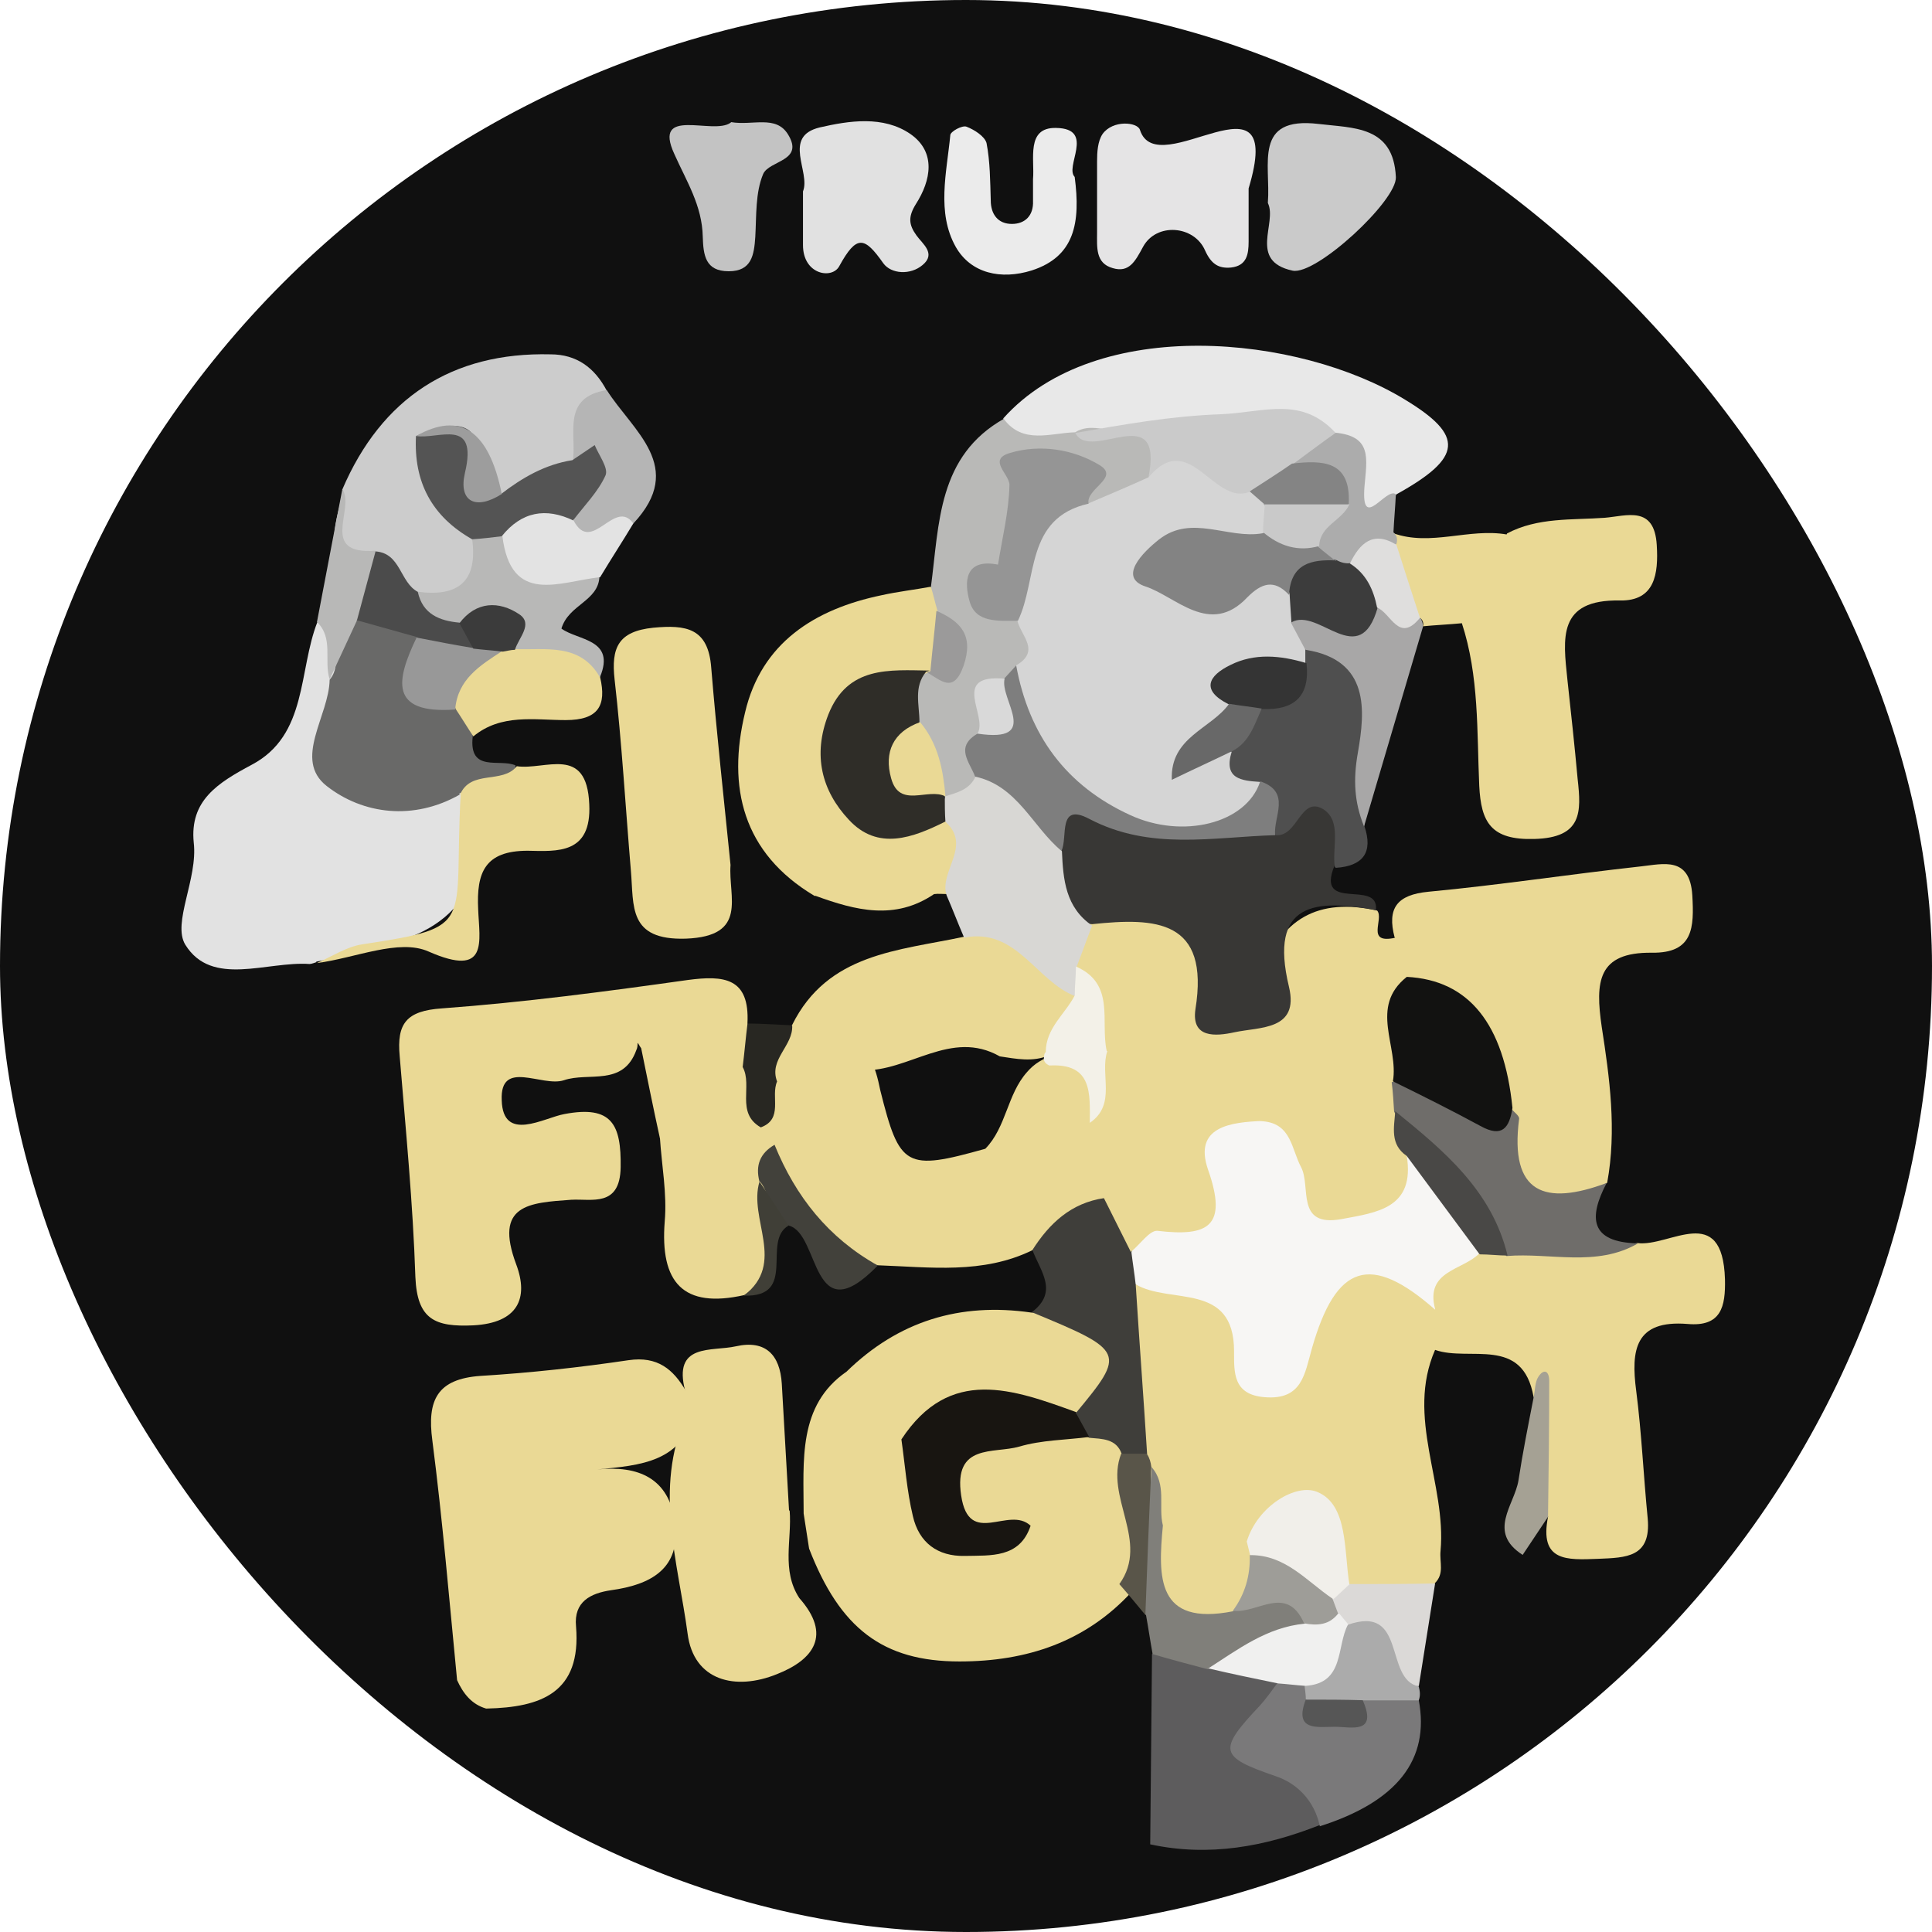 <svg width="32" height="32" viewBox="0 0 32 32" fill="none" xmlns="http://www.w3.org/2000/svg">
<g clip-path="url(#clip0_4200_793)">
<g clip-path="url(#clip1_4200_793)">
<path d="M15.977 -0.015C16.04 -0.015 16.104 -0.015 16.169 -0.015C17.082 -0.012 17.978 0.004 18.875 0.192C18.936 0.204 18.997 0.216 19.06 0.229C21.494 0.738 23.79 1.709 25.75 3.254C25.812 3.303 25.874 3.352 25.938 3.402C26.944 4.212 27.901 5.104 28.669 6.145C28.752 6.256 28.836 6.366 28.921 6.475C30.995 9.188 32.033 12.588 32.02 15.981C32.02 16.072 32.02 16.072 32.019 16.164C32.017 17.061 31.985 17.934 31.813 18.817C31.803 18.873 31.793 18.929 31.782 18.986C31.085 22.838 28.856 26.494 25.688 28.817C25.634 28.857 25.634 28.857 25.58 28.897C25.034 29.304 24.468 29.669 23.875 30.004C23.831 30.029 23.787 30.054 23.741 30.08C22.295 30.894 20.722 31.441 19.098 31.774C19.053 31.783 19.008 31.792 18.962 31.802C17.984 31.987 17.017 32.028 16.024 32.024C15.928 32.023 15.928 32.023 15.831 32.023C14.918 32.02 14.022 32.005 13.125 31.817C13.034 31.798 13.034 31.798 12.941 31.779C10.507 31.27 8.21 30.299 6.25 28.754C6.188 28.705 6.126 28.657 6.062 28.606C5.056 27.797 4.1 26.904 3.331 25.863C3.249 25.752 3.164 25.642 3.079 25.533C1.005 22.82 -0.033 19.42 -0.019 16.028C-0.019 15.967 -0.019 15.906 -0.019 15.844C-0.016 14.947 0.015 14.074 0.188 13.192C0.203 13.107 0.203 13.107 0.218 13.022C0.915 9.17 3.144 5.514 6.313 3.192C6.348 3.165 6.384 3.139 6.42 3.111C6.967 2.704 7.532 2.339 8.125 2.004C8.169 1.979 8.214 1.954 8.259 1.928C9.705 1.114 11.278 0.567 12.902 0.235C12.947 0.225 12.992 0.216 13.039 0.207C14.017 0.021 14.984 -0.019 15.977 -0.015Z" fill="#101010"/>
</g>
<g clip-path="url(#clip2_4200_793)">
<path d="M10.93 18.852C10.82 18.352 10.72 17.852 10.62 17.362C10.59 17.322 10.58 17.292 10.56 17.272C10.56 17.312 10.56 17.352 10.54 17.392C10.32 18.002 9.75 17.752 9.34 17.892C8.98 18.012 8.28 17.532 8.31 18.222C8.33 18.932 9.01 18.512 9.35 18.452C10.14 18.302 10.29 18.632 10.28 19.332C10.27 20.002 9.8 19.852 9.46 19.872C8.76 19.922 8.18 19.952 8.55 20.942C8.76 21.502 8.58 21.912 7.84 21.952C7.2 21.982 6.91 21.852 6.88 21.152C6.84 19.932 6.72 18.712 6.62 17.492C6.57 16.952 6.73 16.742 7.32 16.702C8.68 16.602 10.04 16.422 11.39 16.232C11.99 16.152 12.42 16.192 12.38 16.952C12.53 17.152 12.58 17.362 12.47 17.592C11.96 17.992 11.94 17.132 11.55 17.232C11.03 17.652 11.93 18.602 10.95 18.852H10.93Z" fill="#EAD995"/>
<path d="M22.81 15.082C22.93 15.222 22.61 15.642 23.11 15.532C23.57 15.572 23.51 15.922 23.53 16.222C23.45 16.752 23.4 17.282 23.42 17.822C23.42 18.002 23.41 18.182 23.41 18.352C23.39 18.662 23.52 18.942 23.56 19.242C23.65 20.062 23.15 20.352 22.46 20.472C21.79 20.592 21.44 20.242 21.22 19.662C21.12 19.402 20.99 19.162 20.8 18.962C20.44 18.562 19.98 18.272 19.45 18.392C18.57 18.602 18.22 18.192 18.07 17.422C18 16.892 17.84 16.392 17.66 15.892C17.66 15.552 17.8 15.292 18.09 15.112C19.47 14.812 19.59 14.872 20.11 16.102C20.2 16.312 20.21 16.592 20.54 16.552C20.76 16.522 20.84 16.352 20.9 16.152C21.2 15.219 21.837 14.862 22.81 15.082Z" fill="#EAD995"/>
<path d="M8.051 28.299C7.811 28.229 7.671 28.049 7.571 27.829C7.441 26.499 7.331 25.179 7.161 23.859C7.071 23.189 7.241 22.839 7.961 22.789C8.781 22.739 9.601 22.649 10.411 22.529C10.891 22.459 11.151 22.679 11.361 23.039C11.461 23.109 11.511 23.209 11.521 23.329C11.331 24.229 10.601 24.269 9.891 24.339C10.571 24.269 11.081 24.479 11.181 25.219C11.281 25.989 10.771 26.249 10.121 26.339C9.781 26.389 9.501 26.529 9.541 26.939C9.631 28.039 8.961 28.279 8.061 28.299H8.051Z" fill="#EAD995"/>
<path d="M5.239 15.937C5.239 15.937 5.159 15.967 5.129 15.967C4.419 15.917 3.509 16.357 3.069 15.647C2.849 15.287 3.279 14.557 3.209 13.957C3.139 13.257 3.609 12.967 4.169 12.667C5.099 12.177 4.939 11.107 5.259 10.297C5.799 10.357 5.719 10.797 5.789 11.147C5.799 11.337 5.759 11.537 5.739 11.727C5.619 12.797 5.749 12.947 6.829 12.977C7.139 12.977 7.449 12.907 7.749 13.047C8.229 14.387 7.689 15.367 6.359 15.647C5.989 15.727 5.619 15.867 5.239 15.927V15.937Z" fill="#E2E2E2"/>
<path d="M13.311 25.069C13.311 24.189 13.211 23.279 14.021 22.719C14.441 23.069 14.271 23.589 14.391 24.019C14.621 24.039 14.751 23.679 15.021 23.829C15.491 24.289 15.251 25.169 16.001 25.509C15.441 24.399 15.631 23.949 16.791 23.659C17.251 23.539 17.711 23.479 18.181 23.589C18.431 23.669 18.631 23.809 18.751 24.049C18.841 24.819 19.301 25.589 18.751 26.359C17.981 27.199 17.001 27.519 15.891 27.519C14.621 27.519 13.911 26.969 13.401 25.649" fill="#EAD995"/>
<path d="M23.3 16.18C23.3 15.94 23.32 15.7 23.1 15.53C22.97 15.04 23.14 14.82 23.66 14.77C24.83 14.66 26 14.48 27.18 14.35C27.55 14.31 27.99 14.18 28.03 14.83C28.06 15.36 28.05 15.79 27.36 15.78C26.46 15.77 26.42 16.26 26.53 17.01C26.66 17.85 26.78 18.72 26.62 19.59C25.35 20.38 25.11 20.24 24.71 18.46C24.75 17.38 24.34 16.59 23.29 16.18H23.3Z" fill="#EAD995"/>
<path d="M25.401 23.139C25.221 22.119 24.341 22.559 23.771 22.359C23.541 22.189 23.491 21.949 23.471 21.679C23.471 21.079 23.811 20.749 24.351 20.589C24.531 20.539 24.711 20.519 24.891 20.509C25.641 20.309 26.371 20.729 27.121 20.589C27.651 20.659 28.531 19.899 28.571 21.189C28.581 21.639 28.511 21.979 27.951 21.929C27.081 21.859 27.011 22.359 27.101 23.039C27.191 23.739 27.221 24.439 27.291 25.149C27.351 25.799 26.931 25.799 26.471 25.819C25.951 25.839 25.491 25.869 25.641 25.119C25.171 24.499 25.641 23.839 25.551 23.209C25.551 23.179 25.531 23.139 25.511 23.129C25.471 23.129 25.431 23.129 25.401 23.139Z" fill="#EAD995"/>
<path d="M17.1 20.707C16.28 21.108 15.41 20.988 14.54 20.957C13.57 20.758 13.04 20.047 12.6 19.247C12.5 19.027 12.44 18.808 12.45 18.567C12.5 18.267 12.59 17.977 12.8 17.738C13.3 17.398 13.77 16.887 14.4 17.517C14.5 17.688 14.54 17.867 14.58 18.058C14.9 19.337 15 19.398 16.32 19.027C16.67 18.668 16.68 18.128 17.01 17.758C17.13 17.617 17.28 17.527 17.46 17.477C18.14 17.398 18.3 17.797 18.3 18.367C18.2 18.848 18.68 19.288 18.43 19.788C18.07 20.218 17.7 20.637 17.1 20.707Z" fill="#EAD995"/>
<path d="M22.81 15.077C21.79 14.887 21.01 14.937 21.35 16.347C21.52 17.067 20.87 17.007 20.45 17.097C20.13 17.167 19.73 17.197 19.8 16.717C20.04 15.227 19.14 15.197 18.09 15.307C17.28 15.267 17.29 14.667 17.25 14.087C17.34 13.517 17.55 13.057 18.23 13.297C19.11 13.597 20 13.487 20.89 13.447C21.28 13.397 21.59 12.837 22.04 13.217C22.44 13.547 22.38 13.957 22.1 14.347C21.79 15.117 22.84 14.557 22.79 15.067L22.81 15.077Z" fill="#383735"/>
<path d="M13.491 14.839C12.301 14.129 12.041 13.039 12.341 11.799C12.611 10.649 13.491 10.089 14.601 9.859C14.871 9.799 15.141 9.769 15.411 9.719C15.531 9.779 15.621 9.879 15.671 9.999C15.791 10.309 15.771 10.619 15.631 10.909C15.431 11.249 15.061 11.289 14.741 11.439C14.221 11.679 13.901 12.039 14.061 12.639C14.221 13.249 14.591 13.589 15.271 13.469C15.471 13.439 15.661 13.439 15.851 13.519C16.301 14.009 16.111 14.419 15.701 14.809C15.621 14.809 15.541 14.799 15.471 14.809C14.821 15.249 14.171 15.079 13.511 14.839H13.491Z" fill="#EAD995"/>
<path d="M24.961 8.836C25.471 8.566 26.031 8.616 26.581 8.576C26.941 8.546 27.401 8.366 27.441 9.026C27.471 9.506 27.411 9.956 26.831 9.946C25.791 9.926 25.891 10.576 25.961 11.256C26.021 11.806 26.081 12.356 26.131 12.906C26.191 13.446 26.211 13.876 25.411 13.896C24.691 13.916 24.531 13.616 24.501 13.016C24.461 12.116 24.501 11.196 24.211 10.316C24.371 9.776 24.781 9.366 24.961 8.836Z" fill="#EAD995"/>
<path d="M12.1 14.327C12.06 14.857 12.4 15.507 11.36 15.547C10.4 15.577 10.5 15.007 10.45 14.427C10.36 13.367 10.3 12.307 10.18 11.257C10.12 10.727 10.24 10.457 10.82 10.397C11.36 10.347 11.73 10.397 11.78 11.057C11.87 12.147 11.99 13.237 12.1 14.327Z" fill="#EAD995"/>
<path d="M13.079 25.019C13.119 25.499 12.939 26.009 13.239 26.469C13.779 27.079 13.479 27.489 12.869 27.729C12.179 28.009 11.489 27.839 11.389 27.059C11.229 25.869 10.829 24.659 11.359 23.459C11.359 23.319 11.359 23.179 11.349 23.039C11.139 22.239 11.789 22.389 12.189 22.299C12.679 22.189 12.919 22.439 12.949 22.919C12.989 23.619 13.029 24.319 13.069 25.019H13.079Z" fill="#EAD995"/>
<path d="M5.669 8.109C6.319 6.589 7.489 5.829 9.119 5.869C9.549 5.869 9.849 6.089 10.049 6.469C9.809 6.849 9.879 7.339 9.599 7.709C9.249 8.019 8.849 8.219 8.379 8.239C8.059 8.119 7.979 7.829 7.869 7.549C7.739 7.229 7.549 7.159 7.299 7.429C7.139 8.179 7.929 8.479 8.059 9.089C8.119 9.809 7.789 10.129 7.079 10.049C6.669 9.959 6.409 9.579 5.999 9.489C5.279 9.179 5.599 8.619 5.679 8.129L5.669 8.109Z" fill="#CCCCCC"/>
<path d="M16.619 6.928C18.159 5.208 21.519 5.548 23.269 6.618C24.259 7.218 24.229 7.578 23.129 8.188C22.869 8.478 22.609 9.038 22.359 8.188C22.269 7.888 22.279 7.558 21.949 7.398C20.999 6.798 19.989 7.288 18.999 7.238C18.529 7.218 18.059 7.348 17.599 7.478C17.179 7.458 16.669 7.598 16.619 6.928Z" fill="#E8E8E8"/>
<path d="M12.59 18.67L12.83 18.96C12.69 19.21 12.83 19.46 12.86 19.7C12.63 20.27 12.98 21.01 12.33 21.45C11.31 21.68 10.93 21.24 11.01 20.23C11.05 19.77 10.96 19.31 10.93 18.84C11.18 18.64 11.21 18.36 11.11 18.09C10.87 17.48 10.8 16.81 11.51 16.61C12.32 16.39 11.93 17.37 12.29 17.65C12.71 17.89 12.54 18.3 12.59 18.65V18.67Z" fill="#EAD995"/>
<path d="M14.93 23.85C14.72 24.02 14.75 24.27 14.7 24.5C14.66 24.7 14.55 24.91 14.33 24.91C13.99 24.91 14.03 24.61 14.02 24.38C14.01 23.83 14.02 23.27 14.02 22.72C14.88 21.88 15.9 21.57 17.08 21.74C17.63 21.76 18.23 21.72 18.46 22.38C18.64 22.89 18.45 23.31 17.95 23.55C16.93 23.51 15.9 23.47 14.92 23.86L14.93 23.85Z" fill="#EAD995"/>
<path d="M14.29 17.727C13.72 16.997 13.36 17.987 12.87 17.907C12.5 17.477 12.81 17.227 13.12 16.977C13.71 15.787 14.88 15.747 15.96 15.517C16.26 14.947 16.61 15.317 16.92 15.487C17.33 15.717 17.68 16.037 17.91 16.457C17.94 16.907 17.72 17.217 17.38 17.477C17.11 17.597 16.83 17.537 16.56 17.497C15.75 17.037 15.05 17.757 14.28 17.727H14.29Z" fill="#EAD995"/>
<path d="M16.619 6.93C16.939 7.37 17.399 7.17 17.809 7.16C18.059 7 18.329 7.16 18.599 7.12C19.399 6.98 19.469 7.36 19.169 7.97C18.889 8.31 18.559 8.54 18.089 8.45C17.889 8.22 17.939 7.72 17.409 7.83C17.019 7.91 17.099 8.22 17.049 8.48C16.959 8.86 16.979 9.26 16.659 9.57C16.129 10.07 16.909 9.94 16.959 10.16C17.229 10.42 17.379 10.7 17.149 11.07C17.049 11.2 16.919 11.29 16.789 11.38C16.509 11.54 16.459 11.82 16.409 12.1C16.329 12.39 16.379 12.69 16.309 12.98C16.219 13.2 16.049 13.31 15.809 13.28C15.699 13.25 15.609 13.19 15.529 13.11C15.249 12.75 15.139 12.32 15.029 11.89C14.999 11.61 15.009 11.34 15.279 11.17C15.999 10.97 15.709 10.53 15.529 10.12C15.489 9.99 15.459 9.85 15.419 9.72C15.559 8.67 15.529 7.55 16.639 6.93H16.619Z" fill="#B9B9B7"/>
<path d="M7.62 13.158C6.85 13.598 6.01 13.488 5.41 13.018C4.85 12.578 5.45 11.858 5.46 11.258C5.73 10.948 5.34 10.398 5.85 10.168C6.22 10.088 6.54 10.188 6.84 10.398C7.08 10.648 7.09 10.988 7.03 11.268C6.89 11.948 7.41 11.508 7.58 11.628C7.79 11.768 7.83 11.978 7.83 12.198C7.76 12.808 8.28 12.558 8.54 12.678C8.5 13.368 7.91 12.978 7.6 13.148L7.62 13.158Z" fill="#696968"/>
<path d="M20.681 3.121C20.681 3.531 20.681 3.771 20.681 4.001C20.681 4.211 20.651 4.401 20.391 4.431C20.181 4.451 20.061 4.371 19.961 4.151C19.781 3.731 19.151 3.681 18.931 4.091C18.801 4.331 18.701 4.521 18.431 4.441C18.141 4.361 18.171 4.091 18.171 3.851C18.171 3.461 18.171 3.061 18.171 2.671C18.171 2.521 18.181 2.341 18.261 2.221C18.431 1.981 18.841 2.021 18.881 2.151C19.171 3.061 21.311 1.031 20.681 3.121Z" fill="#E5E4E5"/>
<path d="M15.649 13.191C15.849 13.13 16.059 13.081 16.159 12.861C17.149 12.681 17.249 13.53 17.589 14.101C17.609 14.57 17.649 15.03 18.089 15.331C17.999 15.56 17.919 15.79 17.829 16.02C17.959 16.191 17.969 16.351 17.809 16.5C17.159 16.25 16.839 15.361 15.969 15.53C15.869 15.3 15.779 15.06 15.679 14.831C15.549 14.431 16.099 14.021 15.669 13.62C15.539 13.491 15.559 13.351 15.659 13.2L15.649 13.191Z" fill="#D8D7D4"/>
<path d="M13.3 3.17C13.43 2.85 12.95 2.26 13.58 2.11C14.06 2 14.63 1.91 15.08 2.22C15.51 2.52 15.42 2.99 15.17 3.38C15.04 3.59 15.05 3.72 15.18 3.9C15.28 4.04 15.51 4.2 15.28 4.39C15.08 4.56 14.76 4.54 14.63 4.36C14.32 3.92 14.19 3.88 13.9 4.41C13.78 4.63 13.3 4.55 13.3 4.06C13.3 3.78 13.3 3.51 13.3 3.19V3.17Z" fill="#E1E1E1"/>
<path d="M17.82 23.404C18.65 22.404 18.64 22.374 17.09 21.734C17.54 21.394 17.23 21.054 17.1 20.704C17.38 20.264 17.74 19.924 18.29 19.844C18.8 19.974 18.86 20.434 19.02 20.824C19.08 21.004 19.11 21.194 19.11 21.384C19.15 22.274 19.64 23.174 19.11 24.064C18.94 24.214 18.76 24.234 18.58 24.084C18.49 23.824 18.25 23.834 18.04 23.814C17.87 23.734 17.75 23.624 17.82 23.414V23.404Z" fill="#3F3E3A"/>
<path d="M21 3.353C21.05 2.723 20.75 1.923 21.84 2.053C22.42 2.123 23.08 2.083 23.12 2.933C23.14 3.323 21.8 4.563 21.41 4.483C20.67 4.323 21.16 3.693 21 3.363V3.353Z" fill="#CACACA"/>
<path d="M22.109 14.364C22.059 14.034 22.229 13.604 21.919 13.404C21.539 13.174 21.499 13.864 21.129 13.834C20.949 13.654 20.839 13.404 20.619 13.264C20.269 13.054 20.009 12.814 20.249 12.354C20.399 12.064 20.579 11.804 20.829 11.594C21.169 11.404 21.339 11.084 21.529 10.764C21.619 10.674 21.719 10.614 21.839 10.594C22.889 10.704 22.869 11.494 22.799 12.234C22.749 12.714 22.629 13.194 22.599 13.684C22.749 14.124 22.569 14.344 22.129 14.374L22.109 14.364Z" fill="#4F4F4F"/>
<path d="M7.62 13.161C7.8 12.741 8.32 12.991 8.56 12.691C9.03 12.761 9.72 12.331 9.76 13.321C9.8 14.151 9.23 14.101 8.74 14.091C8.03 14.091 7.89 14.451 7.92 15.061C7.94 15.591 8.1 16.201 7.1 15.761C6.61 15.541 5.88 15.871 5.25 15.951C5.5 15.841 5.74 15.681 6 15.641C7.91 15.351 7.51 15.341 7.63 13.161H7.62Z" fill="#EAD995"/>
<path d="M17.8 2.929C17.9 3.689 17.8 4.249 17.09 4.479C16.58 4.639 16.08 4.529 15.83 4.089C15.51 3.519 15.68 2.859 15.74 2.239C15.74 2.179 15.94 2.069 16.01 2.099C16.14 2.149 16.31 2.259 16.34 2.369C16.4 2.679 16.4 2.999 16.41 3.319C16.41 3.549 16.53 3.709 16.76 3.709C16.98 3.709 17.12 3.569 17.11 3.329C17.11 3.209 17.11 3.089 17.11 2.969C17.14 2.639 16.99 2.109 17.49 2.119C18.16 2.129 17.61 2.779 17.81 2.939L17.8 2.929Z" fill="#EBEBEB"/>
<path d="M27.131 20.594C26.441 20.994 25.681 20.744 24.951 20.804C24.251 20.064 23.601 19.294 23.091 18.414C23.081 18.254 23.071 18.084 23.051 17.924C23.681 17.754 24.231 18.054 24.571 18.454C24.931 18.874 24.851 18.184 25.031 18.364C25.081 18.424 25.171 18.484 25.161 18.534C25.001 19.774 25.591 19.974 26.611 19.594C26.311 20.164 26.331 20.574 27.121 20.594H27.131Z" fill="#6F6D6A"/>
<path d="M12.11 2.023C12.47 2.083 12.85 1.903 13.05 2.223C13.33 2.673 12.74 2.653 12.64 2.883C12.51 3.193 12.53 3.573 12.51 3.923C12.49 4.223 12.45 4.493 12.07 4.493C11.68 4.493 11.65 4.223 11.64 3.923C11.63 3.403 11.37 3.003 11.17 2.553C10.8 1.753 11.81 2.243 12.1 2.033L12.11 2.023Z" fill="#C3C3C3"/>
<path d="M7.84 12.197C7.74 12.047 7.65 11.897 7.55 11.747C7.28 11.067 7.77 10.827 8.23 10.577C8.35 10.527 8.47 10.497 8.6 10.477C9.14 10.557 9.77 10.467 9.94 11.217C10.05 11.687 9.91 11.927 9.37 11.927C8.85 11.927 8.3 11.817 7.84 12.197Z" fill="#EAD995"/>
<path d="M22.591 13.684C22.431 13.284 22.411 12.914 22.491 12.464C22.611 11.774 22.691 10.934 21.631 10.764C21.401 10.664 21.281 10.514 21.391 10.254C21.791 9.944 22.301 10.174 22.721 9.994C22.981 9.934 23.201 10.044 23.421 10.144C23.511 10.194 23.561 10.264 23.571 10.374C23.241 11.484 22.921 12.584 22.591 13.694V13.684Z" fill="#A8A7A7"/>
<path d="M9.939 11.221C9.609 10.641 9.039 10.771 8.519 10.751C8.269 10.191 7.799 10.591 7.439 10.501C7.079 10.401 6.749 10.291 6.919 9.801C7.589 9.891 7.919 9.631 7.819 8.921C7.909 8.741 8.059 8.721 8.239 8.741C8.699 9.221 9.379 9.261 9.929 9.551C9.909 9.961 9.419 10.011 9.299 10.411C9.569 10.611 10.199 10.581 9.939 11.211V11.221Z" fill="#B8B8B7"/>
<path d="M24.96 8.843C25.43 9.703 24.68 9.943 24.21 10.323C24 10.343 23.78 10.353 23.57 10.373C23.58 10.323 23.57 10.273 23.52 10.233C22.96 9.973 22.94 9.483 22.98 8.963C23.01 8.923 23.05 8.873 23.08 8.833C23.7 9.053 24.33 8.743 24.96 8.853V8.843Z" fill="#EAD995"/>
<path d="M9.49 7.621C9.55 7.181 9.3 6.581 10.05 6.461C10.48 7.141 11.37 7.731 10.49 8.671C10.13 8.631 9.78 9.391 9.41 8.691C9.24 8.321 10.01 8.021 9.48 7.621H9.49Z" fill="#B5B5B5"/>
<path d="M9.5 8.62C9.8 9.2 10.18 8.24 10.49 8.67C10.31 8.97 10.12 9.26 9.94 9.56C9.27 9.63 8.46 10.04 8.32 8.87C8.59 8.22 8.94 7.89 9.51 8.61L9.5 8.62Z" fill="#E3E3E3"/>
<path d="M12.579 19.571C12.509 19.301 12.589 19.101 12.829 18.961C13.179 19.821 13.719 20.501 14.539 20.961C13.429 22.101 13.589 20.441 13.069 20.301C12.719 20.181 12.779 19.801 12.589 19.571H12.579Z" fill="#42413B"/>
<path d="M22.12 7.167C22.73 7.227 22.64 7.597 22.6 8.057C22.54 8.827 22.96 8.057 23.12 8.187C23.11 8.397 23.09 8.607 23.08 8.817C23.14 8.867 23.15 8.937 23.13 9.007C22.89 9.197 22.65 9.367 22.35 9.447C22.25 9.457 22.15 9.447 22.05 9.417C21.91 9.337 21.81 9.227 21.75 9.087C21.65 8.777 21.86 8.527 21.91 8.247C21.84 7.917 21.41 7.917 21.33 7.607C21.44 7.177 21.75 7.127 22.12 7.167Z" fill="#ACACAC"/>
<path d="M25.4 23.144C25.43 23.024 25.42 22.894 25.48 22.804C25.57 22.664 25.66 22.704 25.66 22.874C25.66 23.624 25.65 24.374 25.64 25.124C25.5 25.334 25.36 25.544 25.22 25.754C24.63 25.374 25.08 24.934 25.15 24.524C25.22 24.064 25.31 23.614 25.4 23.154V23.144Z" fill="#A5A194"/>
<path d="M5.91 10.282C5.76 10.602 5.61 10.932 5.46 11.252C5.36 10.942 5.53 10.572 5.25 10.302C5.39 9.572 5.53 8.842 5.67 8.102C5.89 8.422 5.27 9.192 6.22 9.122C6.46 9.602 6.26 9.952 5.91 10.272V10.282Z" fill="#B8B8B7"/>
<path d="M13.121 16.983C13.141 17.323 12.731 17.543 12.871 17.913C12.761 18.163 12.981 18.533 12.601 18.673C12.181 18.433 12.471 17.983 12.301 17.673C12.331 17.433 12.351 17.193 12.381 16.953C12.631 16.953 12.881 16.973 13.131 16.983H13.121Z" fill="#282722"/>
<path d="M12.58 19.57C12.74 19.81 12.9 20.05 13.06 20.3C12.61 20.56 13.22 21.49 12.32 21.46C13.03 20.92 12.39 20.19 12.58 19.57Z" fill="#403F37"/>
<path d="M19 24.087C18.941 23.147 18.87 22.207 18.811 21.277C20.02 20.817 20.541 21.557 20.921 22.657C21.62 21.977 21.651 20.717 22.901 20.827C23.48 20.877 23.52 21.357 23.761 21.687C23.761 21.907 23.761 22.137 23.77 22.357C23.28 23.477 23.96 24.577 23.86 25.687C23.84 25.877 23.93 26.067 23.761 26.227C23.401 26.567 22.98 26.607 22.52 26.457C22.291 26.367 22.12 26.197 22.061 25.977C21.831 25.067 21.331 25.167 20.73 25.597C20.191 25.607 19.66 25.597 19.171 25.337C18.941 25.067 18.91 24.727 18.86 24.397C18.86 24.287 18.91 24.177 18.98 24.087H19Z" fill="#EAD995"/>
<path d="M19.051 30.558C19.061 29.508 19.071 28.448 19.081 27.398C19.371 27.128 19.701 27.238 20.021 27.318C20.441 27.518 21.031 27.398 21.241 27.978C20.971 28.538 20.601 29.098 21.591 29.398C21.861 29.478 22.171 29.828 21.861 30.228C20.951 30.588 20.021 30.758 19.051 30.548V30.558Z" fill="#5D5C5D"/>
<path d="M21.859 30.239C21.769 29.829 21.489 29.539 21.129 29.419C20.199 29.099 20.159 28.999 20.869 28.249C20.969 28.139 21.059 28.009 21.149 27.889C21.279 27.769 21.419 27.749 21.589 27.799C21.679 27.859 21.749 27.929 21.819 28.019C22.159 28.509 22.439 28.079 22.729 27.959C23.029 27.869 23.289 27.909 23.499 28.159C23.686 29.146 23.139 29.842 21.859 30.249V30.239Z" fill="#7A797A"/>
<path d="M22.35 26.237C22.82 26.237 23.3 26.237 23.77 26.227C23.68 26.797 23.59 27.357 23.5 27.927C22.91 27.967 22.8 27.337 22.39 27.137C22.26 27.047 22.14 26.947 22.06 26.817C22.02 26.717 22 26.617 22.01 26.517C22.07 26.367 22.18 26.267 22.34 26.247L22.35 26.237Z" fill="#DBD9D7"/>
<path d="M22.319 26.913C23.309 26.563 22.919 27.813 23.499 27.933C23.519 28.013 23.529 28.083 23.499 28.163C23.189 28.163 22.879 28.163 22.569 28.163C22.249 28.403 21.939 28.393 21.629 28.153C21.629 28.083 21.619 28.013 21.609 27.933C21.729 27.513 21.869 27.103 22.319 26.913Z" fill="#ABABAB"/>
<path d="M23.77 21.692C22.7 20.752 22.13 20.932 21.73 22.332C21.61 22.752 21.57 23.192 20.95 23.142C20.42 23.102 20.44 22.732 20.44 22.382C20.44 21.222 19.38 21.612 18.81 21.272C18.79 21.092 18.76 20.912 18.74 20.742C18.99 20.002 19.89 19.692 19.9 18.732C19.9 18.302 20.54 18.492 20.92 18.572C21.39 18.612 21.39 19.032 21.55 19.332C21.72 19.652 21.45 20.332 22.22 20.192C22.81 20.082 23.44 20.012 23.3 19.142C24.13 19.362 24.39 20.012 24.5 20.762C24.23 21.042 23.6 21.042 23.77 21.682V21.692Z" fill="#F7F6F4"/>
<path d="M20.92 18.566C20.39 18.586 19.76 18.656 20.01 19.376C20.34 20.316 20.01 20.486 19.17 20.386C19.04 20.376 18.88 20.616 18.73 20.736C18.58 20.436 18.43 20.136 18.28 19.836C18.49 19.366 17.88 19.056 18.05 18.596C18.39 18.256 17.95 17.726 18.34 17.406C18.57 17.796 18.53 18.486 19.38 18.006C19.92 17.706 20.44 18.246 20.92 18.556V18.566Z" fill="#EAD995"/>
<path d="M25.051 18.35C25.001 18.68 24.881 18.85 24.521 18.65C24.041 18.39 23.561 18.15 23.071 17.91C23.171 17.33 22.671 16.68 23.301 16.18C24.328 16.233 24.911 16.956 25.051 18.35Z" fill="#121211"/>
<path d="M24.5 20.766C24.1 20.226 23.7 19.686 23.3 19.146C23.02 18.956 23.09 18.676 23.11 18.406C23.91 19.056 24.71 19.716 24.97 20.796C24.82 20.796 24.66 20.776 24.51 20.776L24.5 20.766Z" fill="#494846"/>
<path d="M18.341 17.408C18.211 17.798 18.501 18.288 18.051 18.598C18.051 18.118 18.101 17.608 17.381 17.648C17.311 17.618 17.281 17.568 17.291 17.518C17.291 17.458 17.311 17.428 17.321 17.428C17.321 17.028 17.641 16.798 17.801 16.488C17.801 16.328 17.821 16.168 17.821 16.008C18.481 16.298 18.221 16.918 18.331 17.408H18.341Z" fill="#F3F1E8"/>
<path d="M17.82 23.401C17.89 23.531 17.97 23.671 18.04 23.801C17.65 23.851 17.25 23.851 16.88 23.961C16.46 24.081 15.79 23.901 15.92 24.771C16.05 25.641 16.71 24.931 17.07 25.271C16.89 25.811 16.41 25.761 15.98 25.771C15.53 25.781 15.22 25.551 15.12 25.111C15.02 24.691 14.99 24.261 14.93 23.841C15.73 22.621 16.78 23.011 17.83 23.391L17.82 23.401Z" fill="#181511"/>
<path d="M19 24.088C19.04 24.148 19.06 24.218 19.07 24.298C18.97 25.108 19.75 25.958 18.97 26.748C18.83 26.578 18.69 26.408 18.54 26.238C19.05 25.528 18.29 24.798 18.57 24.078C18.71 24.078 18.85 24.078 18.99 24.078L19 24.088Z" fill="#595549"/>
<path d="M20.881 12.943C21.39 13.123 21.09 13.523 21.12 13.833C20.09 13.863 19.05 14.093 18.041 13.563C17.511 13.283 17.691 13.873 17.581 14.093C17.101 13.693 16.851 13.013 16.151 12.863C16.061 12.623 15.82 12.383 16.171 12.163C16.55 11.973 16.32 11.473 16.62 11.253C16.691 11.173 16.761 11.103 16.831 11.023C17.291 11.253 17.401 11.743 17.651 12.133C18.421 13.303 19.631 13.603 20.87 12.953L20.881 12.943Z" fill="#7E7E7E"/>
<path d="M15.649 13.187C15.649 13.327 15.649 13.467 15.659 13.607C15.119 13.877 14.539 14.097 14.059 13.577C13.609 13.097 13.459 12.507 13.719 11.837C14.039 11.027 14.729 11.097 15.399 11.107L15.339 11.127C15.129 11.377 15.229 11.677 15.229 11.957C15.049 12.477 15.259 12.857 15.649 13.187Z" fill="#2F2D28"/>
<path d="M15.35 11.137L15.41 11.117C15.44 10.787 15.48 10.447 15.51 10.117C15.92 10.297 16.13 10.527 15.96 11.027C15.79 11.507 15.58 11.257 15.35 11.137Z" fill="#9B9A9A"/>
<path d="M9.5 8.622C9.04 8.402 8.64 8.472 8.31 8.882C8.15 8.902 7.98 8.922 7.82 8.932C7.15 8.552 6.85 7.982 6.89 7.222C7.45 7.002 7.97 6.852 7.96 7.762C7.96 7.982 8.11 8.102 8.3 8.182C8.65 7.912 9.03 7.692 9.48 7.622C9.6 7.542 9.73 7.452 9.85 7.372C9.92 7.542 10.08 7.752 10.03 7.872C9.91 8.142 9.68 8.372 9.49 8.622H9.5Z" fill="#545454"/>
<path d="M5.91 10.283C6.01 9.903 6.12 9.513 6.22 9.133C6.64 9.163 6.62 9.643 6.92 9.803C7 10.173 7.28 10.283 7.61 10.313C7.85 10.423 7.98 10.573 7.81 10.833C7.43 11.013 7.14 10.873 6.91 10.553C6.58 10.463 6.24 10.363 5.91 10.273V10.283Z" fill="#4B4B4B"/>
<path d="M8.311 8.182C7.871 8.462 7.591 8.302 7.701 7.832C7.921 6.902 7.261 7.282 6.891 7.222C7.624 6.808 8.097 7.128 8.311 8.182Z" fill="#9D9D9D"/>
<path d="M22.12 7.171C21.881 7.341 21.64 7.521 21.41 7.691C21.451 8.171 21.041 8.191 20.75 8.331C20.11 8.481 19.601 8.031 19.02 7.921C19.291 6.581 18.061 7.671 17.811 7.171C18.61 7.031 19.39 6.891 20.221 6.861C20.941 6.831 21.561 6.551 22.131 7.181L22.12 7.171Z" fill="#CACACA"/>
<path d="M19.02 7.911C19.71 7.081 20.101 8.401 20.71 8.141C20.93 8.091 21.03 8.231 21.09 8.411C21.12 8.591 21.09 8.761 20.991 8.911C20.581 9.311 19.971 8.951 19.451 9.311C19.75 9.651 19.96 9.991 20.491 9.681C20.86 9.471 21.241 9.371 21.511 9.851C21.55 10.031 21.52 10.191 21.381 10.311C21.46 10.461 21.541 10.611 21.62 10.761C21.62 10.841 21.62 10.911 21.62 10.991C21.311 11.441 20.401 10.971 20.34 11.811C20.441 12.021 19.66 12.301 20.401 12.451C20.261 12.901 20.561 12.931 20.87 12.951C20.64 13.641 19.59 13.901 18.721 13.501C17.651 13.011 17.041 12.171 16.831 11.021C17.241 10.781 16.91 10.531 16.851 10.281C16.721 8.841 16.96 8.451 18.02 8.341C18.351 8.201 18.68 8.061 19.011 7.911H19.02Z" fill="#D5D5D5"/>
<path d="M18.03 8.342C16.97 8.582 17.19 9.602 16.86 10.282C16.54 10.282 16.16 10.322 16.06 9.962C15.97 9.652 15.97 9.242 16.53 9.352C16.6 8.912 16.71 8.472 16.72 8.032C16.72 7.852 16.35 7.612 16.73 7.502C17.23 7.352 17.78 7.442 18.21 7.702C18.56 7.912 17.98 8.092 18.03 8.342Z" fill="#959595"/>
<path d="M15.66 13.191C15.37 13.041 14.9 13.401 14.76 12.891C14.64 12.461 14.79 12.121 15.24 11.961C15.54 12.321 15.62 12.741 15.66 13.191Z" fill="#EAD995"/>
<path d="M16.64 11.241C16.55 11.581 17.26 12.311 16.19 12.151C16.37 11.861 15.73 11.161 16.64 11.241Z" fill="#D9D9D9"/>
<path d="M6.909 10.562C7.219 10.623 7.529 10.682 7.829 10.732C8.009 10.613 8.169 10.633 8.319 10.783C7.949 11.023 7.579 11.252 7.539 11.752C6.429 11.832 6.569 11.252 6.899 10.562H6.909Z" fill="#989898"/>
<path d="M20.349 11.664C19.89 11.434 20.009 11.194 20.38 11.014C20.779 10.814 21.209 10.854 21.64 10.984C21.7 11.534 21.439 11.764 20.91 11.744C20.709 11.864 20.509 11.944 20.36 11.664H20.349Z" fill="#343434"/>
<path d="M20.349 11.656C20.529 11.686 20.719 11.706 20.899 11.736C20.779 11.996 20.699 12.286 20.419 12.436C20.089 12.596 19.759 12.746 19.409 12.916C19.379 12.206 20.059 12.076 20.359 11.656H20.349Z" fill="#686868"/>
<path d="M8.329 10.793C8.169 10.773 7.999 10.763 7.839 10.743C7.759 10.603 7.689 10.463 7.609 10.323C7.889 9.953 8.269 9.953 8.599 10.173C8.839 10.333 8.589 10.563 8.529 10.763C8.459 10.763 8.399 10.783 8.329 10.793Z" fill="#3B3B3B"/>
<path d="M21.39 10.308C21.38 10.158 21.37 9.998 21.36 9.848C21.19 9.068 21.66 9.168 22.14 9.278C22.21 9.318 22.29 9.338 22.37 9.328C22.89 9.348 23.1 9.558 22.82 10.058C22.52 11.128 21.84 10.048 21.39 10.308Z" fill="#3C3C3C"/>
<path d="M22.809 10.063C22.749 9.763 22.629 9.503 22.359 9.333C22.519 9.003 22.739 8.783 23.129 9.023C23.259 9.433 23.389 9.833 23.519 10.233C23.169 10.663 23.039 10.153 22.809 10.063Z" fill="#DFDEDD"/>
<path d="M22.13 9.283C21.72 9.263 21.38 9.333 21.35 9.853C21.1 9.583 20.89 9.663 20.66 9.893C20.04 10.553 19.47 9.873 18.97 9.713C18.52 9.563 18.92 9.153 19.2 8.933C19.74 8.513 20.34 8.933 20.91 8.833C21.28 8.683 21.57 8.833 21.84 9.063C21.93 9.143 22.03 9.213 22.12 9.293L22.13 9.283Z" fill="#838383"/>
<path d="M20.939 8.349C20.859 8.279 20.779 8.209 20.699 8.139C20.929 7.989 21.169 7.839 21.399 7.679C21.909 7.619 22.379 7.629 22.339 8.349C21.869 8.589 21.399 8.809 20.929 8.349H20.939Z" fill="#848484"/>
<path d="M20.94 8.354C21.41 8.354 21.88 8.354 22.35 8.354C22.23 8.624 21.86 8.704 21.85 9.044C21.5 9.144 21.19 9.044 20.92 8.814C20.92 8.654 20.94 8.504 20.95 8.344L20.94 8.354Z" fill="#C9C9C9"/>
<path d="M18.971 26.747C19.001 25.927 19.031 25.117 19.071 24.297C19.331 24.587 19.181 24.947 19.261 25.267C19.641 25.647 19.611 26.467 20.451 26.337C20.951 26.337 21.561 26.087 21.701 26.897C21.311 27.547 20.591 27.447 20.001 27.647C19.701 27.567 19.391 27.487 19.091 27.397C19.051 27.177 19.021 26.967 18.981 26.747H18.971Z" fill="#807F7A"/>
<path d="M20.421 26.688C19.151 26.938 19.181 26.118 19.261 25.268C19.741 25.278 20.261 25.018 20.651 25.528C20.761 25.588 20.841 25.678 20.881 25.798C20.981 26.218 20.811 26.508 20.431 26.678L20.421 26.688Z" fill="#EAD995"/>
<path d="M20.71 25.773C20.69 25.692 20.67 25.613 20.65 25.532C20.83 24.942 21.47 24.562 21.82 24.712C22.33 24.922 22.26 25.692 22.35 26.242C22.26 26.323 22.17 26.413 22.08 26.492C21.48 26.523 21.09 26.152 20.71 25.773Z" fill="#F1EFEA"/>
<path d="M20 27.643C20.5 27.323 20.98 26.953 21.61 26.893C21.76 26.703 21.97 26.713 22.18 26.723C22.23 26.783 22.28 26.843 22.33 26.903C22.13 27.263 22.28 27.883 21.62 27.923C21.47 27.913 21.32 27.893 21.17 27.883C20.78 27.803 20.39 27.723 20.01 27.633L20 27.643Z" fill="#F0F0EF"/>
<path d="M21.631 28.151C21.941 28.151 22.261 28.151 22.571 28.161C22.821 28.731 22.381 28.601 22.111 28.601C21.821 28.601 21.421 28.681 21.631 28.141V28.151Z" fill="#565656"/>
<path d="M22.17 26.718C22.02 26.918 21.82 26.928 21.6 26.888C21.31 26.228 20.82 26.738 20.42 26.678C20.62 26.408 20.71 26.098 20.7 25.758C21.29 25.748 21.64 26.188 22.07 26.478C22.1 26.558 22.13 26.638 22.16 26.718H22.17Z" fill="#9E9D98"/>
</g>
</g>
<defs>
<clipPath id="clip0_4200_793">
<rect width="32" height="32" rx="16" fill="white"/>
</clipPath>
<clipPath id="clip1_4200_793">
<rect width="32" height="32" fill="white"/>
</clipPath>
<clipPath id="clip2_4200_793">
<rect width="25.58" height="28.65" fill="white" transform="translate(3 2)"/>
</clipPath>
</defs>
</svg>
